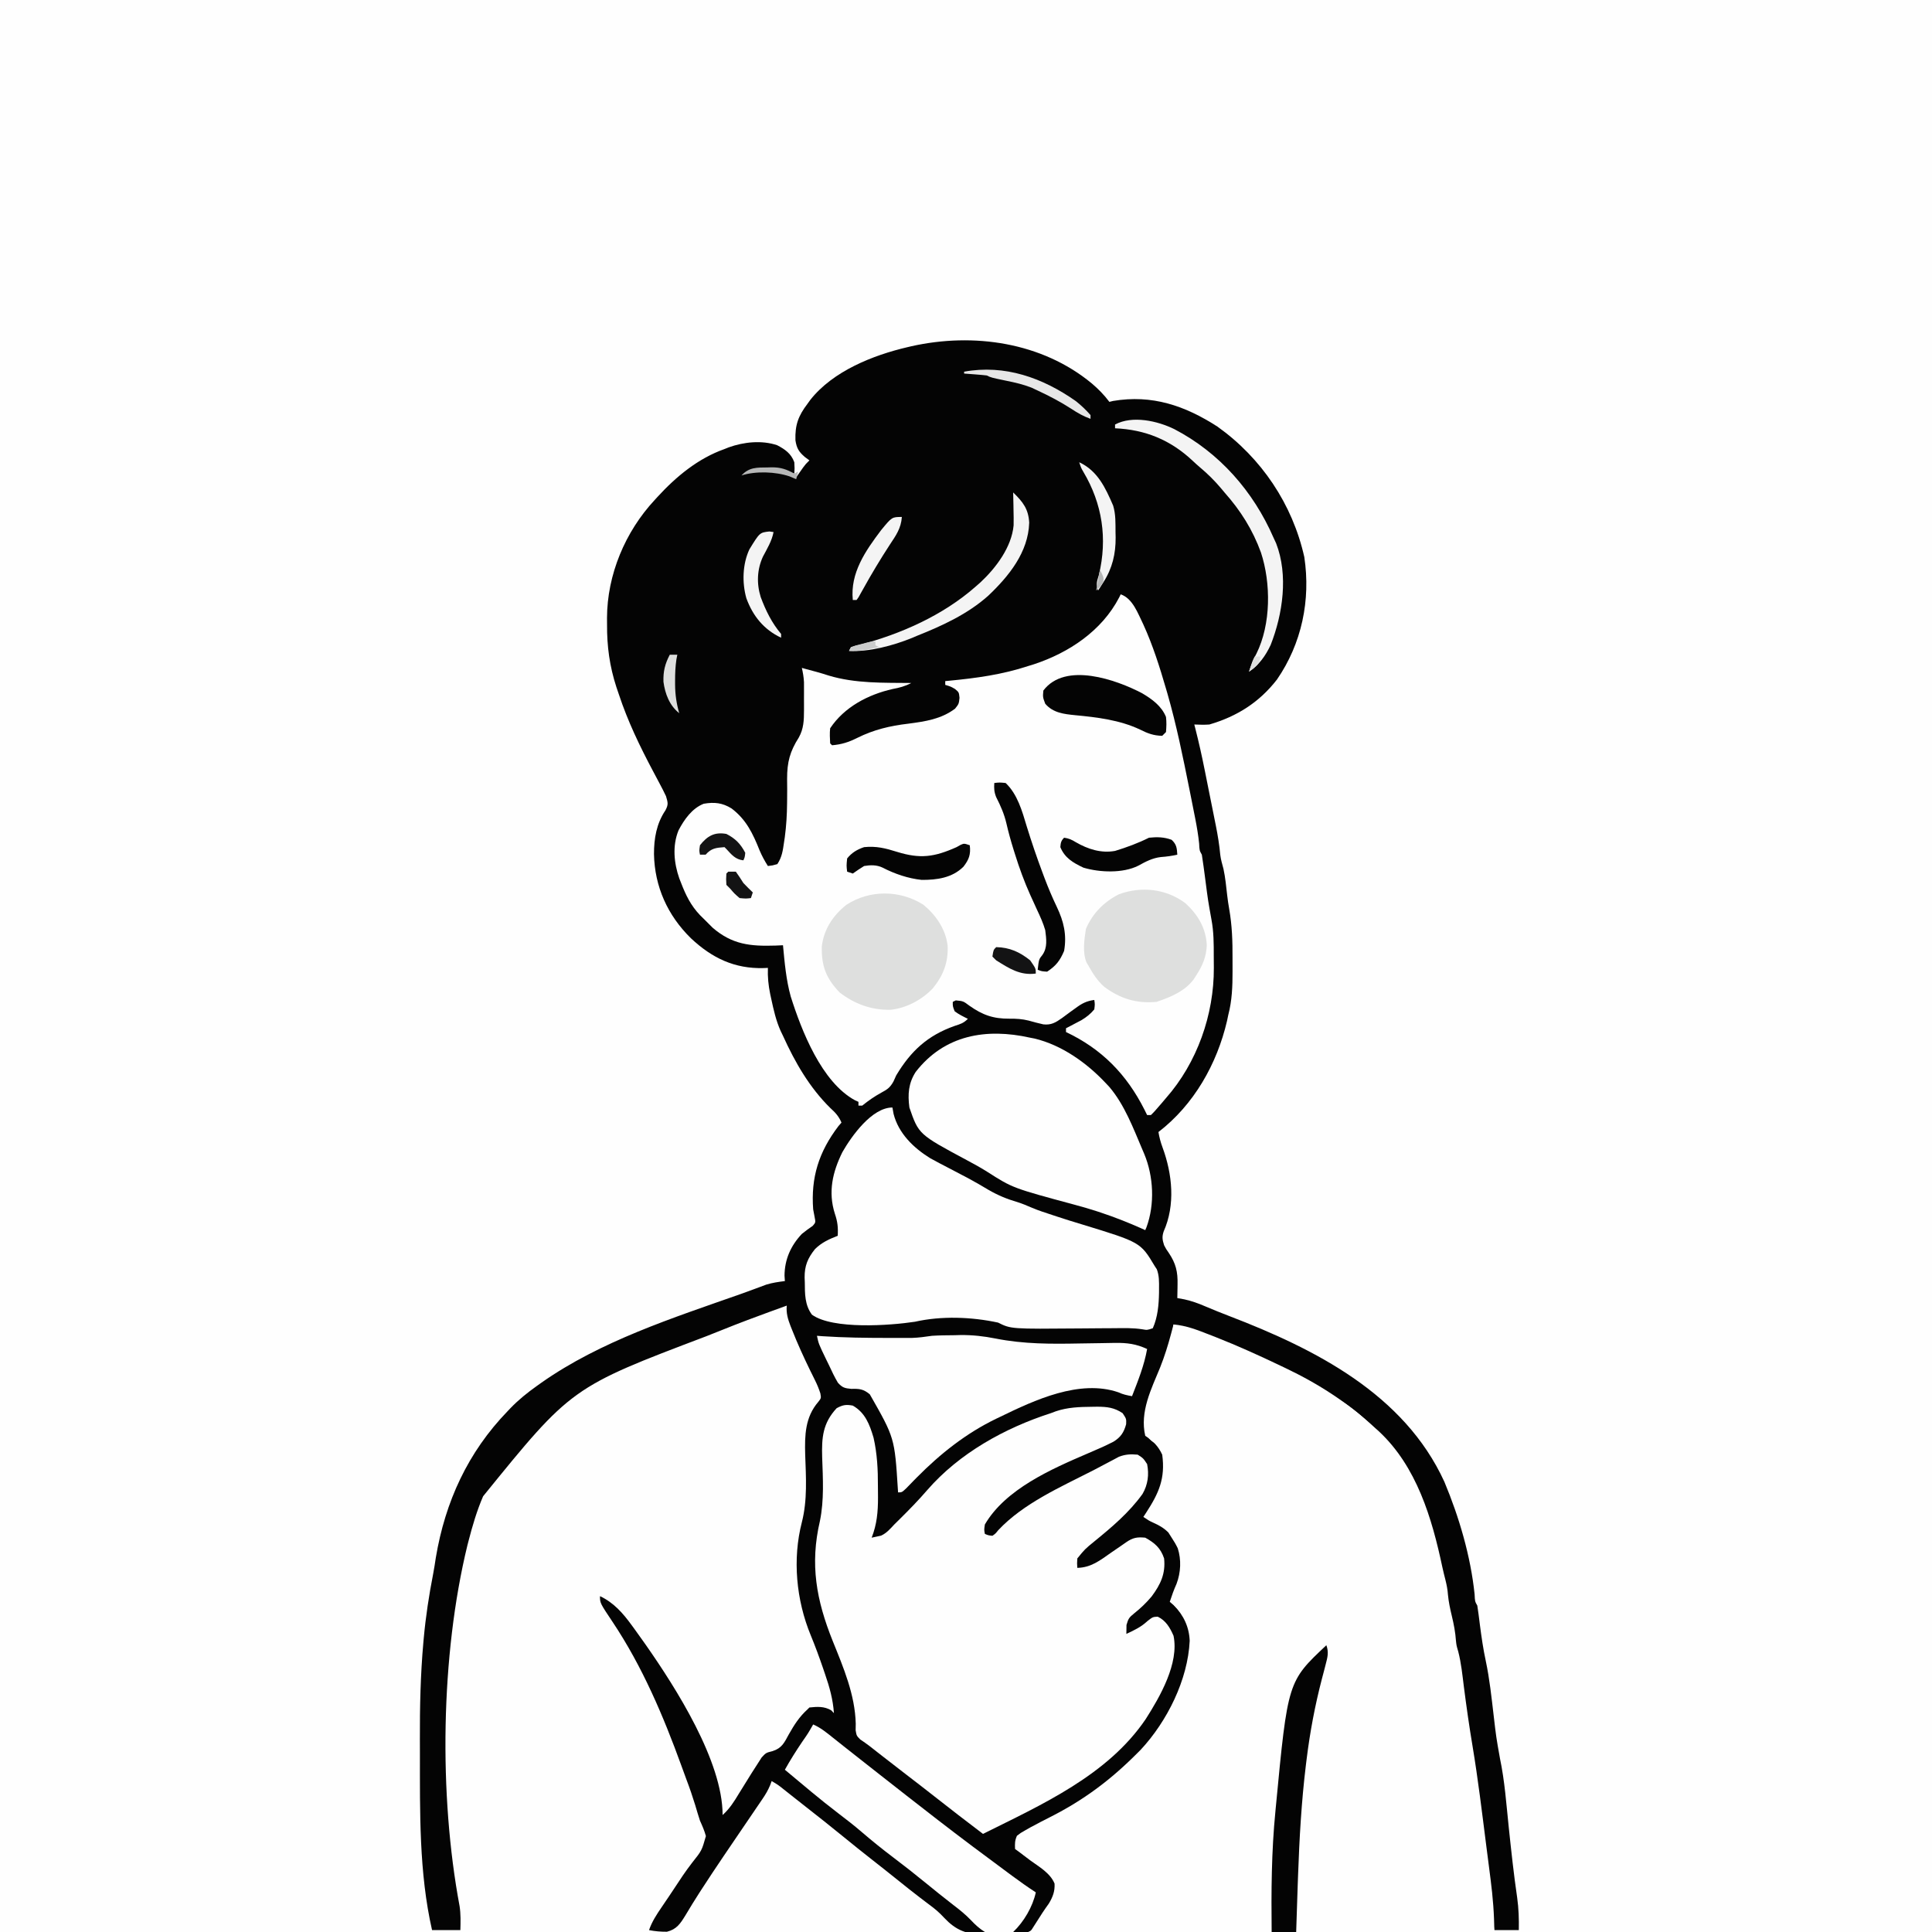<svg version="1.1" xmlns="http://www.w3.org/2000/svg" width="1024" height="1024">
<rect width="100%" height="100%" fill="#808080" stroke="none"/>
<path d="M0 0 C337.92 0 675.84 0 1024 0 C1024 337.92 1024 675.84 1024 1024 C686.08 1024 348.16 1024 0 1024 C0 686.08 0 348.16 0 0 Z " fill="#FEFEFE" transform="translate(0,0)"/>
<path d="M0 0 C3.567 3.025 6.552 6.082 9.375 9.812 C10.014 9.653 10.654 9.493 11.312 9.328 C32.01 5.843 49.421 11.828 66.633 22.91 C90.001 39.579 106.421 64.06 112.688 92.062 C116.126 114.918 111.326 137.881 98.211 156.961 C88.837 169.05 77.038 176.521 62.375 180.812 C59.664 181.039 57.104 180.907 54.375 180.812 C54.563 181.542 54.751 182.271 54.945 183.023 C56.768 190.184 58.375 197.36 59.82 204.605 C60.036 205.677 60.251 206.748 60.473 207.852 C60.923 210.097 61.372 212.341 61.819 214.586 C62.501 218.003 63.189 221.418 63.879 224.834 C64.318 227.029 64.757 229.223 65.195 231.418 C65.502 232.932 65.502 232.932 65.814 234.477 C66.83 239.61 67.672 244.684 68.141 249.896 C68.452 252.445 69.174 254.861 69.84 257.336 C70.836 261.944 71.277 266.644 71.812 271.324 C72.093 273.768 72.439 276.168 72.874 278.59 C74.414 287.317 74.683 295.792 74.636 304.625 C74.625 307.007 74.636 309.389 74.648 311.771 C74.656 319.65 74.387 327.148 72.375 334.812 C72.164 335.827 71.952 336.841 71.734 337.887 C66.4 360.764 54.182 382.345 35.375 396.812 C35.852 399.712 36.542 402.263 37.566 405.027 C42.744 419.085 44.408 435.465 38.152 449.473 C37.186 452.381 37.456 453.91 38.375 456.812 C39.463 458.894 39.463 458.894 40.812 460.812 C44.598 466.417 45.668 470.866 45.5 477.625 C45.491 478.318 45.482 479.011 45.473 479.725 C45.449 481.421 45.413 483.117 45.375 484.812 C47.231 485.153 47.231 485.153 49.125 485.5 C52.909 486.339 56.306 487.535 59.863 489.07 C64.194 490.908 68.54 492.672 72.934 494.355 C118.352 511.783 165.596 535.659 186.922 582.188 C194.751 600.914 200.863 621.647 202.949 641.863 C203.119 645.591 203.119 645.591 204.375 647.812 C204.628 649.3 204.837 650.795 205.023 652.293 C205.14 653.202 205.257 654.11 205.377 655.046 C205.5 656.021 205.623 656.996 205.75 658 C206.592 664.452 207.497 670.827 208.875 677.188 C210.892 686.711 211.896 696.373 213.043 706.032 C214.367 717.445 214.367 717.445 216.375 728.75 C218.927 740.792 219.777 753.288 221.065 765.521 C222.37 777.917 223.702 790.299 225.511 802.635 C226.325 808.412 226.479 813.977 226.375 819.812 C222.085 819.812 217.795 819.812 213.375 819.812 C213.08 817.281 213.08 817.281 212.78 814.698 C212.121 809.038 211.458 803.378 210.792 797.719 C210.39 794.297 209.989 790.876 209.592 787.453 C207.817 772.182 205.901 756.978 203.375 741.812 C202.893 738.628 202.442 735.44 202 732.25 C201.073 725.658 200.121 719.069 199.145 712.484 C198.981 711.379 198.981 711.379 198.814 710.251 C198.154 705.801 198.154 705.801 197.491 701.35 C197.179 699.259 196.868 697.166 196.559 695.074 C196.408 694.059 196.408 694.059 196.255 693.024 C195.422 687.304 194.704 681.571 194.05 675.828 C193.642 672.203 193.642 672.203 192.375 668.812 C192.101 667.318 191.867 665.817 191.656 664.312 C191.529 663.426 191.401 662.539 191.27 661.625 C191.007 659.75 190.743 657.875 190.48 656 C190.353 655.113 190.225 654.226 190.094 653.312 C189.98 652.498 189.866 651.683 189.748 650.844 C189.462 648.754 189.462 648.754 188.375 646.812 C188.073 645.193 187.809 643.566 187.562 641.938 C187.17 639.562 186.774 637.187 186.375 634.812 C186.258 634.108 186.141 633.403 186.021 632.677 C179.97 597.048 165.549 562.941 135.239 541.287 C125.428 534.631 115.214 528.875 104.498 523.825 C102.25 522.753 100.026 521.641 97.801 520.523 C87.083 515.201 76.155 510.62 65 506.312 C64.324 506.051 63.648 505.79 62.952 505.52 C56.487 503.027 50.061 500.649 43.375 498.812 C43.263 499.617 43.151 500.421 43.035 501.25 C40.746 514.895 35.66 527.711 30.272 540.414 C28.231 545.874 28.624 552.103 29.375 557.812 C31.095 560.471 32.557 561.155 35.375 562.812 C39.501 568.24 39.362 574.178 38.742 580.775 C37.42 588.118 32.925 595.059 28.375 600.812 C29.016 601.069 29.656 601.326 30.316 601.59 C38.069 605.021 42.854 609.56 46.539 617.238 C49.037 624.93 47.682 632.485 44.348 639.656 C42.978 642.632 42.978 642.632 42.375 645.812 C43.69 647.805 43.69 647.805 45.625 649.625 C51.295 655.792 52.967 661.143 52.719 669.453 C50.174 694.326 34.565 720.408 15.406 736.184 C14.736 736.721 14.066 737.259 13.375 737.812 C12.308 738.727 12.308 738.727 11.219 739.66 C-0.633 749.595 -14.128 756.819 -27.907 763.702 C-29.322 764.418 -29.322 764.418 -30.766 765.148 C-31.606 765.567 -32.447 765.985 -33.313 766.416 C-36.676 768.447 -39.254 770.372 -40.254 774.254 C-39.312 778.086 -36.65 779.602 -33.562 781.75 C-32.369 782.632 -31.177 783.515 -29.984 784.398 C-28.072 785.783 -26.149 787.139 -24.203 788.477 C-21.842 790.223 -19.979 791.905 -18.895 794.684 C-17.888 802.631 -24.095 809.762 -28.625 815.812 C-29.173 816.686 -29.72 817.56 -30.284 818.46 C-33.433 821.625 -36.186 821.637 -40.434 821.688 C-41.577 821.716 -41.577 821.716 -42.744 821.745 C-44.361 821.775 -45.977 821.791 -47.594 821.794 C-50.028 821.812 -52.449 821.915 -54.881 822.023 C-63.473 822.205 -69.344 821.437 -75.887 815.559 C-77.353 814.142 -78.781 812.698 -80.192 811.225 C-82.604 808.848 -85.288 806.9 -88 804.875 C-88.896 804.191 -88.896 804.191 -89.81 803.494 C-90.284 803.135 -90.758 802.776 -91.246 802.406 C-94.898 799.62 -98.482 796.752 -102.062 793.875 C-106.872 790.01 -111.701 786.174 -116.562 782.375 C-121.63 778.411 -126.64 774.38 -131.625 770.312 C-138.307 764.862 -145.058 759.506 -151.854 754.199 C-153.754 752.711 -155.647 751.216 -157.539 749.719 C-158.181 749.212 -158.823 748.705 -159.484 748.182 C-160.718 747.207 -161.952 746.23 -163.184 745.251 C-166.255 742.805 -166.255 742.805 -169.625 740.812 C-169.899 741.55 -170.173 742.287 -170.455 743.047 C-171.551 745.639 -172.761 747.739 -174.34 750.058 C-175.157 751.266 -175.157 751.266 -175.991 752.499 C-176.875 753.791 -176.875 753.791 -177.777 755.109 C-178.392 756.016 -179.007 756.923 -179.64 757.858 C-181.61 760.763 -183.586 763.663 -185.562 766.562 C-188.137 770.347 -190.708 774.134 -193.277 777.922 C-193.905 778.847 -194.533 779.773 -195.18 780.726 C-199.096 786.515 -202.964 792.332 -206.762 798.199 C-207.188 798.857 -207.613 799.514 -208.052 800.192 C-210.566 804.1 -212.993 808.051 -215.368 812.045 C-218.024 816.338 -219.974 819.407 -225.141 820.676 C-228.427 820.686 -231.406 820.448 -234.625 819.812 C-233.079 815.336 -230.655 811.629 -228 807.75 C-227.091 806.405 -226.182 805.06 -225.273 803.715 C-224.598 802.721 -224.598 802.721 -223.909 801.707 C-221.484 798.129 -219.093 794.529 -216.73 790.91 C-215.144 788.575 -213.521 786.353 -211.801 784.121 C-206.664 777.671 -206.664 777.671 -204.484 769.977 C-205.266 767.085 -206.387 764.541 -207.625 761.812 C-208.523 759.103 -209.316 756.362 -210.125 753.625 C-211.54 749.015 -213.089 744.483 -214.808 739.977 C-215.708 737.594 -216.569 735.199 -217.43 732.801 C-227.035 706.318 -238.215 680.005 -253.909 656.517 C-260.625 646.458 -260.625 646.458 -260.625 642.812 C-253.394 646.182 -248.495 651.773 -243.875 658.125 C-243.361 658.825 -242.847 659.525 -242.318 660.247 C-240.737 662.424 -239.176 664.614 -237.625 666.812 C-237.166 667.461 -236.707 668.109 -236.233 668.777 C-220.447 691.365 -195.625 730.234 -195.625 758.812 C-191.873 755.438 -189.512 751.65 -186.938 747.375 C-186.054 745.945 -185.168 744.517 -184.281 743.09 C-183.838 742.376 -183.394 741.661 -182.938 740.925 C-182.504 740.228 -182.071 739.531 -181.625 738.812 C-181.018 737.83 -181.018 737.83 -180.398 736.829 C-179.266 735.017 -178.107 733.226 -176.938 731.438 C-176.274 730.399 -175.61 729.36 -174.926 728.289 C-172.625 725.812 -172.625 725.812 -169.176 724.949 C-164.153 723.341 -162.943 720.469 -160.5 716 C-157.625 710.925 -154.962 706.752 -150.625 702.812 C-150.295 702.482 -149.965 702.153 -149.625 701.812 C-145.4 701.367 -141.78 701.136 -138.062 703.312 C-137.588 703.808 -137.114 704.303 -136.625 704.812 C-137.149 697.477 -138.913 691.121 -141.312 684.188 C-141.67 683.132 -142.028 682.076 -142.397 680.988 C-144.419 675.089 -146.561 669.264 -148.938 663.5 C-156.601 644.905 -158.68 623.225 -153.625 603.625 C-150.617 591.882 -151.444 579.736 -151.861 567.718 C-152.137 557.558 -151.931 547.958 -144.895 539.809 C-143.374 537.857 -143.374 537.857 -143.81 535.341 C-144.602 532.884 -145.511 530.671 -146.664 528.363 C-147.077 527.523 -147.489 526.684 -147.915 525.818 C-148.576 524.485 -148.576 524.485 -149.25 523.125 C-152.656 516.109 -155.895 509.072 -158.75 501.812 C-159.045 501.078 -159.339 500.344 -159.643 499.587 C-161.067 495.882 -161.983 492.795 -161.625 488.812 C-167.994 491.106 -174.347 493.442 -180.688 495.812 C-181.641 496.168 -181.641 496.168 -182.613 496.53 C-186.983 498.167 -191.32 499.88 -195.65 501.621 C-198.53 502.774 -201.414 503.917 -204.299 505.057 C-275.734 532.134 -275.734 532.134 -322.563 589.86 C-325.887 597.552 -328.221 605.522 -330.312 613.625 C-330.503 614.358 -330.694 615.09 -330.89 615.845 C-345.084 674.197 -346.092 748.136 -335.018 807.184 C-334.385 811.418 -334.499 815.54 -334.625 819.812 C-339.575 819.812 -344.525 819.812 -349.625 819.812 C-356.581 789.388 -356.034 757.062 -356.059 726.011 C-356.062 723.543 -356.071 721.076 -356.08 718.609 C-356.134 701.431 -355.761 684.378 -354.227 667.262 C-354.164 666.567 -354.102 665.872 -354.038 665.156 C-352.985 653.66 -351.267 642.344 -349.046 631.02 C-348.498 628.149 -348.06 625.265 -347.625 622.375 C-342.651 592.705 -330.624 566.524 -309.625 544.812 C-309.122 544.28 -308.618 543.747 -308.099 543.198 C-303.767 538.714 -299.14 534.983 -294.062 531.375 C-292.868 530.524 -292.868 530.524 -291.648 529.656 C-260.327 507.633 -221.99 495.329 -186.131 482.703 C-183.825 481.884 -181.528 481.044 -179.234 480.191 C-178.002 479.736 -176.77 479.281 -175.5 478.812 C-174.507 478.441 -173.515 478.07 -172.492 477.688 C-169.221 476.689 -166.017 476.218 -162.625 475.812 C-162.687 474.864 -162.749 473.915 -162.812 472.938 C-162.76 464.329 -159.484 457.021 -153.625 450.812 C-151.738 449.305 -149.859 447.864 -147.848 446.527 C-146.282 444.724 -146.282 444.724 -146.91 441.598 C-147.146 440.349 -147.382 439.099 -147.625 437.812 C-148.893 420.857 -144.628 407.343 -134.25 393.688 C-133.714 393.069 -133.178 392.45 -132.625 391.812 C-134.059 388.463 -135.81 386.553 -138.5 384.125 C-149.559 373.262 -157.28 359.828 -163.625 345.812 C-164.032 344.969 -164.44 344.126 -164.859 343.258 C-167.337 337.75 -168.602 332.003 -169.875 326.125 C-170.051 325.316 -170.226 324.508 -170.407 323.675 C-171.368 318.957 -171.805 314.625 -171.625 309.812 C-172.75 309.865 -172.75 309.865 -173.898 309.918 C-189.293 310.325 -201.243 304.61 -212.412 294.119 C-224.783 282.012 -231.663 266.717 -232 249.5 C-232.01 241.175 -230.675 233.328 -225.926 226.297 C-224.266 223.128 -224.643 222.216 -225.625 218.812 C-226.75 216.439 -227.91 214.149 -229.16 211.844 C-229.892 210.464 -230.622 209.084 -231.353 207.704 C-231.926 206.628 -231.926 206.628 -232.51 205.53 C-239.547 192.275 -245.912 179.095 -250.625 164.812 C-251.049 163.567 -251.473 162.322 -251.91 161.039 C-255.523 149.928 -256.957 139.423 -256.875 127.75 C-256.887 126.09 -256.887 126.09 -256.898 124.396 C-256.844 101.422 -247.243 78.581 -231.625 61.812 C-231.156 61.297 -230.687 60.782 -230.204 60.251 C-220.27 49.414 -208.662 39.79 -194.625 34.812 C-193.886 34.517 -193.148 34.222 -192.387 33.918 C-184.369 31.044 -174.943 30.045 -166.77 32.762 C-162.538 34.95 -159.313 37.199 -157.625 41.812 C-157.438 45.125 -157.438 45.125 -157.625 47.812 C-159.794 47.306 -161.625 46.813 -163.625 45.812 C-166.303 45.714 -168.948 45.673 -171.625 45.688 C-172.731 45.682 -172.731 45.682 -173.859 45.676 C-177.872 45.598 -177.872 45.598 -181.625 46.812 C-180.049 46.76 -180.049 46.76 -178.441 46.707 C-170.526 46.526 -164.032 46.638 -156.625 49.812 C-156.287 49.33 -155.95 48.848 -155.602 48.352 C-155.156 47.72 -154.71 47.088 -154.25 46.438 C-153.809 45.811 -153.368 45.185 -152.914 44.539 C-151.625 42.812 -151.625 42.812 -149.625 40.812 C-150.801 39.946 -150.801 39.946 -152 39.062 C-155.259 36.269 -156.385 34.387 -157.031 30.148 C-157.288 22.028 -155.512 17.238 -150.625 10.812 C-150.13 10.125 -149.635 9.438 -149.125 8.73 C-137.121 -6.485 -115.96 -14.906 -97.625 -19.188 C-96.578 -19.433 -96.578 -19.433 -95.51 -19.684 C-62.604 -27.035 -26.402 -21.8 0 0 Z " fill="#040404" transform="translate(578.625,203.188)"/>
<path d="M0 0 C6.765 0.557 12.65 2.914 18.938 5.375 C20.647 6.039 20.647 6.039 22.39 6.716 C34.144 11.348 45.607 16.548 57 22 C57.776 22.369 58.552 22.737 59.351 23.117 C77.094 31.589 92.546 41.585 107 55 C107.909 55.81 107.909 55.81 108.836 56.637 C128.871 75.307 136.984 102.681 142.465 128.568 C142.968 130.856 143.527 133.122 144.113 135.391 C144.774 138.08 145.251 140.45 145.438 143.188 C145.805 147.059 146.589 150.72 147.5 154.5 C148.565 158.918 149.383 163.174 149.691 167.707 C149.978 170.207 149.978 170.207 150.91 173.391 C152.477 179.477 153.096 185.712 153.875 191.938 C155.236 202.557 156.739 213.14 158.517 223.699 C161.412 241.1 163.501 258.641 165.735 276.136 C166.13 279.224 166.528 282.312 166.926 285.4 C167.182 287.406 167.439 289.412 167.695 291.418 C167.87 292.771 167.87 292.771 168.049 294.152 C169.236 303.503 170 312.553 170 322 C88.82 322 7.64 322 -76 322 C-69 311 -69 311 -66.062 306.875 C-63.999 303.422 -62.841 300.428 -63.059 296.363 C-65.26 290.838 -71.325 287.369 -76 284 C-77.584 282.793 -79.168 281.585 -80.75 280.375 C-81.831 279.58 -82.913 278.787 -84 278 C-84.116 275.101 -84.146 273.602 -83 271 C-81.059 269.491 -81.059 269.491 -78.562 268.082 C-77.656 267.567 -76.75 267.052 -75.817 266.521 C-72.391 264.671 -68.943 262.874 -65.467 261.121 C-47.536 252.067 -33.122 241.238 -19 227 C-18.174 226.17 -18.174 226.17 -17.332 225.324 C-3.357 210.272 7.585 188.324 8.562 167.688 C8.285 160.333 5.326 154.116 0.188 148.875 C-0.895 147.947 -0.895 147.947 -2 147 C-0.926 143.696 0.202 140.55 1.625 137.375 C3.845 131.433 4.186 124.693 2.238 118.629 C1.284 116.633 0.232 114.835 -1 113 C-1.577 112.092 -2.155 111.185 -2.75 110.25 C-5.323 107.677 -7.807 106.379 -11.098 104.895 C-13 104 -13 104 -16 102 C-15.529 101.287 -15.059 100.574 -14.574 99.84 C-7.831 89.466 -4.275 81.68 -6 69 C-8.117 64.433 -10.852 61.765 -15 59 C-17.949 46.26 -11.801 34.244 -7.085 22.727 C-4.773 16.915 -2.919 10.981 -1.312 4.938 C-1.061 3.998 -0.81 3.058 -0.551 2.09 C-0.369 1.4 -0.187 0.711 0 0 Z " fill="#FEFEFE" transform="translate(622,702)"/>
<path d="M0 0 C6.459 2.253 9.126 10.218 12 16 C17.006 26.965 20.639 38.441 24 50 C24.259 50.884 24.517 51.768 24.784 52.678 C29.558 69.297 32.984 86.18 36.375 103.125 C36.598 104.236 36.821 105.348 37.051 106.493 C37.693 109.705 38.329 112.919 38.961 116.133 C39.152 117.094 39.344 118.056 39.541 119.047 C40.383 123.378 41.113 127.664 41.565 132.054 C41.745 135.779 41.745 135.779 43 138 C43.338 140.045 43.631 142.097 43.902 144.152 C44.071 145.405 44.239 146.657 44.412 147.947 C44.588 149.277 44.763 150.607 44.938 151.938 C46.269 162.237 46.269 162.237 48.109 172.453 C49.31 178.846 49.336 185.25 49.316 191.733 C49.313 193.8 49.336 195.865 49.361 197.932 C49.482 222.798 40.481 248.292 24 267 C23.27 267.861 22.541 268.722 21.789 269.609 C17.778 274.272 17.778 274.272 16 276 C15.34 276 14.68 276 14 276 C13.527 275.045 13.054 274.09 12.566 273.105 C3.094 254.409 -9.973 241.013 -29 232 C-29 231.34 -29 230.68 -29 230 C-27.879 229.42 -27.879 229.42 -26.734 228.828 C-25.75 228.307 -24.765 227.787 -23.75 227.25 C-22.775 226.74 -21.801 226.229 -20.797 225.703 C-18.052 224.032 -16.065 222.454 -14 220 C-13.665 217.332 -13.665 217.332 -14 215 C-18.089 215.552 -20.517 216.801 -23.812 219.25 C-24.683 219.874 -25.553 220.498 -26.449 221.141 C-28.022 222.287 -29.588 223.441 -31.145 224.609 C-34.508 226.971 -36.819 228.385 -41 227.938 C-43.617 227.361 -46.163 226.673 -48.746 225.945 C-52.204 225.074 -55.409 224.885 -58.988 224.925 C-67.563 224.976 -73.17 222.994 -80.178 218.062 C-83.473 215.598 -83.473 215.598 -87.418 215.227 C-87.94 215.482 -88.462 215.737 -89 216 C-89.045 218.379 -89.045 218.379 -88 221 C-85.769 222.678 -83.526 223.76 -81 225 C-83.315 227.315 -84.906 227.748 -88 228.75 C-102.384 233.833 -111.246 242.055 -119 255 C-119.472 256.049 -119.944 257.099 -120.43 258.18 C-122.231 261.414 -123.642 262.405 -126.875 264.125 C-130.556 266.164 -133.728 268.342 -137 271 C-137.66 271 -138.32 271 -139 271 C-139 270.34 -139 269.68 -139 269 C-139.585 268.737 -140.17 268.474 -140.773 268.203 C-158.55 258.597 -169.182 231.23 -174.898 213.16 C-177.362 204.27 -178.135 195.155 -179 186 C-180.957 186.087 -180.957 186.087 -182.953 186.176 C-196.234 186.594 -205.882 185.699 -216.312 176.688 C-217.896 175.147 -219.46 173.585 -221 172 C-221.99 171.024 -221.99 171.024 -223 170.027 C-227.811 164.978 -230.517 159.475 -233 153 C-233.321 152.185 -233.642 151.371 -233.973 150.531 C-236.813 142.395 -237.681 133.244 -234.375 125.125 C-231.403 119.411 -227.159 113.38 -221 111 C-215.402 110.034 -211.117 110.483 -206.25 113.5 C-198.439 119.43 -194.965 126.808 -191.395 135.73 C-190.136 138.681 -188.723 141.301 -187 144 C-184.563 143.73 -184.563 143.73 -182 143 C-179.502 139.254 -179.069 135.738 -178.438 131.375 C-178.236 130.029 -178.236 130.029 -178.03 128.656 C-177.23 122.665 -176.89 116.762 -176.832 110.727 C-176.823 110.008 -176.813 109.29 -176.803 108.55 C-176.761 104.969 -176.759 101.395 -176.818 97.814 C-176.839 88.948 -175.347 83.327 -170.603 75.867 C-168.023 71.251 -167.874 66.757 -167.867 61.559 C-167.866 60.563 -167.865 59.567 -167.863 58.541 C-167.867 57.517 -167.871 56.493 -167.875 55.438 C-167.871 54.409 -167.867 53.381 -167.863 52.322 C-167.865 51.328 -167.866 50.333 -167.867 49.309 C-167.869 47.96 -167.869 47.96 -167.871 46.584 C-168.002 43.967 -168.421 41.552 -169 39 C-168.392 39.17 -167.783 39.34 -167.156 39.516 C-165.238 40.046 -163.315 40.563 -161.391 41.07 C-159.177 41.677 -156.977 42.337 -154.797 43.055 C-140.605 47.337 -125.704 46.839 -111 47 C-114.305 48.739 -117.194 49.504 -120.875 50.188 C-133.847 53.114 -146.469 59.703 -154 71 C-154.313 73.723 -154.133 76.244 -154 79 C-153.67 79.33 -153.34 79.66 -153 80 C-147.975 79.591 -144.175 78.371 -139.688 76.125 C-130.882 71.728 -122.277 69.703 -112.562 68.562 C-103.551 67.376 -95.264 66.177 -87.812 60.625 C-85.793 58.088 -85.793 58.088 -85.438 54.875 C-85.737 51.926 -85.737 51.926 -87.812 50.188 C-90.07 48.88 -90.07 48.88 -93 48 C-93 47.34 -93 46.68 -93 46 C-92.307 45.935 -91.613 45.871 -90.899 45.804 C-76.459 44.413 -62.793 42.55 -49 38 C-47.507 37.54 -47.507 37.54 -45.984 37.07 C-27.357 30.916 -10.007 19.345 -0.812 1.652 C-0.544 1.107 -0.276 0.562 0 0 Z " fill="#FEFEFE" transform="translate(594,315)"/>
<path d="M0 0 C6.579 3.759 8.897 9.937 11 17 C12.928 25.509 13.344 33.895 13.316 42.601 C13.312 44.63 13.336 46.658 13.361 48.688 C13.365 56.305 12.791 62.876 10 70 C11.052 69.773 12.104 69.546 13.188 69.312 C13.779 69.185 14.371 69.057 14.98 68.926 C17.969 67.556 19.75 65.38 22 63 C22.952 62.052 23.908 61.108 24.867 60.168 C29.911 55.177 34.822 50.162 39.453 44.781 C56.438 25.223 80.581 11.862 105 4 C105.851 3.68 106.702 3.361 107.578 3.031 C113.93 0.874 120.164 0.692 126.812 0.625 C127.721 0.611 128.629 0.597 129.565 0.583 C134.767 0.62 138.544 1.02 143 4 C145 7 145 7 144.875 9.875 C143.644 14.27 142.033 16.759 138.074 19.176 C133.629 21.469 129.041 23.417 124.446 25.387 C105.241 33.643 80.978 44.231 70 63 C69.577 65.796 69.577 65.796 70 68 C71.835 68.768 71.835 68.768 74 69 C75.64 67.856 75.64 67.856 77.062 66.062 C90.432 51.789 110.191 43.138 127.352 34.364 C129.694 33.158 132.019 31.927 134.34 30.68 C135.56 30.036 136.78 29.393 138 28.75 C139.516 27.938 139.516 27.938 141.062 27.109 C144.587 25.778 147.26 25.673 151 26 C153.938 27.875 153.938 27.875 156 31 C157.095 36.598 156.416 41.872 153.57 46.816 C146.483 56.671 137.348 64.388 128 72 C123.036 76.055 123.036 76.055 119 81 C118.833 83.625 118.833 83.625 119 86 C126.29 85.839 130.988 82.084 136.812 78 C138.694 76.708 140.575 75.416 142.457 74.125 C143.282 73.55 144.107 72.975 144.956 72.383 C148.517 69.973 150.672 69.584 155 70 C160.071 72.784 163.166 75.497 165 81 C165.847 89.05 163.149 94.781 158.355 101.203 C155.521 104.556 152.566 107.403 149.125 110.125 C146.499 112.275 146.053 112.815 145.062 116.25 C145.027 117.833 145 119.417 145 121 C149.191 119.049 152.801 117.353 156.188 114.188 C159 112 159 112 161.625 111.875 C165.94 113.919 168.144 117.737 170 122 C173.023 136.581 162.849 154.252 155.243 166.164 C135.083 195.937 100.172 211.479 69 227 C60.295 220.374 51.611 213.725 43.022 206.949 C38.238 203.178 33.412 199.462 28.578 195.754 C24.206 192.394 19.853 189.01 15.5 185.625 C14.734 185.03 13.968 184.434 13.179 183.821 C11.744 182.705 10.314 181.584 8.889 180.456 C7.306 179.236 5.657 178.101 3.996 176.988 C2 175 2 175 1.504 172.066 C1.523 170.91 1.543 169.754 1.562 168.562 C1.164 153.185 -4.936 138.892 -10.625 124.812 C-19.337 103.12 -22.793 84.17 -17.422 61.146 C-15.146 50.031 -15.836 38.605 -16.236 27.325 C-16.524 16.98 -15.946 9.327 -8.562 1.375 C-5.303 -0.374 -3.65 -0.67 0 0 Z " fill="#FEFEFE" transform="translate(452,745)"/>
<path d="M0 0 C0.206 1.134 0.413 2.269 0.625 3.438 C3.248 13.695 11.164 21.377 19.941 26.826 C23.162 28.611 26.411 30.32 29.688 32 C32.007 33.215 34.326 34.431 36.645 35.648 C37.746 36.224 38.848 36.8 39.983 37.394 C43.682 39.363 47.281 41.472 50.875 43.625 C55.83 46.504 60.685 48.51 66.184 50.113 C68.916 50.974 71.48 52.058 74.101 53.208 C77.542 54.643 81.084 55.777 84.625 56.938 C85.417 57.2 86.209 57.462 87.025 57.732 C91.54 59.22 96.07 60.639 100.625 62 C131.473 71.438 131.473 71.438 139 84 C139.563 84.862 139.563 84.862 140.137 85.742 C141.424 89.11 141.339 92.444 141.312 96 C141.309 96.75 141.306 97.5 141.302 98.273 C141.179 104.639 140.625 111.124 138 117 C135 118 135 118 132.534 117.564 C127.498 116.76 122.544 116.918 117.453 116.973 C115.139 116.985 112.826 116.998 110.512 117.01 C106.899 117.034 103.285 117.062 99.672 117.096 C62.837 117.418 62.837 117.418 56 114 C41.902 110.963 26.018 110.377 11.93 113.551 C-1.062 115.543 -31.601 117.783 -42.656 109.805 C-46.469 104.684 -46.394 98.738 -46.438 92.625 C-46.487 91.407 -46.487 91.407 -46.537 90.164 C-46.592 83.892 -44.909 79.886 -41 75 C-37.386 71.481 -33.631 69.816 -29 68 C-28.716 63.649 -29.078 60.445 -30.5 56.312 C-34.179 44.768 -31.735 34.201 -26.5 23.625 C-21.61 15.092 -10.846 0 0 0 Z " fill="#FEFEFE" transform="translate(473,587)"/>
<path d="M0 0 C0.768 0.148 1.537 0.296 2.328 0.449 C16.766 3.911 29.988 13.339 40 24 C40.992 25.056 40.992 25.056 42.004 26.133 C50.015 35.559 54.636 47.914 59.438 59.188 C59.78 59.989 60.122 60.791 60.474 61.617 C65.421 73.484 66.138 88.301 61.656 100.48 C61.44 100.982 61.223 101.483 61 102 C60.198 101.636 59.396 101.273 58.57 100.898 C51.745 97.88 44.896 95.17 37.812 92.812 C37.102 92.575 36.391 92.338 35.659 92.093 C31.757 90.819 27.841 89.674 23.875 88.617 C-9.245 79.692 -9.245 79.692 -22.652 71.129 C-26.193 68.878 -29.818 66.906 -33.517 64.931 C-59.077 51.238 -59.077 51.238 -64 37 C-64.924 30.034 -64.522 24.131 -60.676 18.16 C-45.447 -1.471 -23.332 -5.226 0 0 Z " fill="#FEFEFE" transform="translate(546,550)"/>
<path d="M0 0 C0.966 0.072 1.931 0.144 2.926 0.219 C14.366 0.983 25.789 1.112 37.25 1.125 C38.024 1.127 38.797 1.13 39.594 1.133 C41.839 1.139 44.083 1.137 46.328 1.133 C47.637 1.132 48.946 1.131 50.294 1.129 C53.935 1.002 57.4 0.541 61 0 C64.999 -0.251 68.994 -0.277 73 -0.312 C74.016 -0.342 75.032 -0.371 76.078 -0.4 C82.526 -0.451 88.381 0.197 94.688 1.451 C109.673 4.422 124.209 4.362 139.438 4.062 C143.266 3.994 147.095 3.932 150.924 3.889 C153.281 3.862 155.637 3.821 157.993 3.763 C164.426 3.683 169.142 4.29 175 7 C173.439 15.742 170.215 23.76 167 32 C164.417 31.557 162.195 31.092 159.816 29.969 C139.202 22.878 115.241 34.121 97 43 C96.347 43.312 95.694 43.623 95.021 43.944 C79.173 51.579 65.358 62.523 53.02 75 C52.517 75.508 52.014 76.017 51.495 76.541 C50.072 77.989 48.661 79.449 47.25 80.91 C45 83 45 83 43 83 C42.96 82.412 42.921 81.824 42.88 81.219 C41.167 54.092 41.167 54.092 28 31 C24.599 28.199 22.456 28.009 18.23 28.129 C14.728 27.81 13.439 27.495 11.077 24.831 C9.337 21.846 7.861 18.835 6.438 15.688 C5.919 14.629 5.4 13.57 4.865 12.479 C0.907 4.287 0.907 4.287 0 0 Z " fill="#FEFEFE" transform="translate(433,708)"/>
<path d="M0 0 C3.92 1.692 7.072 4.288 10.375 6.938 C11.633 7.936 12.891 8.935 14.148 9.934 C15.109 10.699 15.109 10.699 16.089 11.48 C19.048 13.834 22.024 16.166 25 18.5 C26.172 19.42 27.344 20.341 28.516 21.262 C29.094 21.716 29.672 22.17 30.268 22.638 C31.965 23.973 33.663 25.309 35.359 26.645 C44.876 34.135 54.429 41.579 64 49 C64.895 49.694 64.895 49.694 65.809 50.403 C78.12 59.939 90.601 69.247 103.125 78.5 C103.919 79.087 104.712 79.675 105.53 80.28 C109.622 83.297 113.741 86.224 118 89 C116.351 96.634 111.65 104.633 106 110 C100.573 112.089 96.493 111.777 91 110 C88.066 108.162 85.946 106.196 83.566 103.684 C80.705 100.692 77.657 98.255 74.375 95.75 C69.25 91.782 64.2 87.734 59.188 83.625 C53.647 79.091 48.021 74.694 42.312 70.375 C36.611 66.06 31.081 61.61 25.662 56.946 C21.611 53.473 17.424 50.214 13.171 46.991 C3.532 39.644 -5.695 31.761 -15 24 C-12.159 18.893 -9.09 14.024 -5.812 9.188 C-2.703 4.715 -2.703 4.715 0 0 Z " fill="#FEFEFE" transform="translate(431,914)"/>
<path d="M0 0 C6.672 5.481 11.846 12.991 12.832 21.699 C13.256 30.484 10.561 37.387 5.078 44.207 C-0.685 50.317 -8.991 54.806 -17.43 55.66 C-27.471 55.882 -36.484 52.614 -44.422 46.457 C-51.598 38.936 -54.04 32.549 -53.855 22.164 C-52.787 13.026 -47.995 5.778 -40.898 0.082 C-28.601 -7.987 -12.474 -7.947 0 0 Z " fill="#DEDFDE" transform="translate(489.422,479.543)"/>
<path d="M0 0 C6.613 6.105 10.83 13.146 11.273 22.238 C10.985 28.478 9.03 33.052 5.648 38.238 C5.032 39.211 5.032 39.211 4.402 40.203 C-0.322 46.609 -7.97 49.778 -15.352 52.238 C-25.942 53.249 -34.573 50.578 -43.086 44.273 C-46.645 41.076 -49.067 37.413 -51.352 33.238 C-51.728 32.609 -52.104 31.98 -52.492 31.332 C-54.7 25.952 -53.646 19.167 -52.789 13.551 C-49.197 5.273 -43.343 -0.647 -35.352 -4.762 C-23.333 -9.169 -10.31 -7.724 0 0 Z " fill="#DEDFDE" transform="translate(628.352,478.762)"/>
<path d="M0 0 C1.357 3.744 0.632 6.372 -0.363 10.164 C-0.673 11.369 -0.983 12.575 -1.303 13.816 C-1.636 15.073 -1.969 16.33 -2.312 17.625 C-6.052 31.968 -8.686 45.993 -10.5 60.688 C-10.61 61.58 -10.721 62.473 -10.835 63.393 C-13.214 82.896 -14.303 102.375 -15 122 C-15.057 123.537 -15.114 125.074 -15.171 126.611 C-15.483 135.073 -15.758 143.536 -16 152 C-20.29 152 -24.58 152 -29 152 C-29.229 130.561 -29.118 109.36 -27 88 C-26.925 87.203 -26.85 86.407 -26.773 85.586 C-20.441 19.209 -20.441 19.209 0 0 Z " fill="#040404" transform="translate(703,872)"/>
<path d="M0 0 C23.935 12.492 41.882 32.973 52.593 57.557 C53.048 58.542 53.503 59.527 53.972 60.542 C60.512 77.404 57.498 97.999 51.089 114.354 C48.397 120.119 44.908 125.014 39.593 128.557 C40.616 125.149 41.813 122.095 43.531 118.995 C51.257 103.427 51.285 81.731 45.926 65.399 C41.51 53.299 35.148 43.181 26.593 33.557 C25.985 32.829 25.376 32.1 24.75 31.35 C21.321 27.274 17.679 23.698 13.605 20.268 C12.306 19.163 11.034 18.024 9.8 16.846 C-2.007 5.718 -15.409 0.264 -31.407 -0.443 C-31.407 -1.103 -31.407 -1.763 -31.407 -2.443 C-22.152 -7.379 -8.889 -4.357 0 0 Z " fill="#F4F4F4" transform="translate(622.407,227.443)"/>
<path d="M0 0 C5.255 3.101 10.319 6.77 12.668 12.574 C13.004 15.38 12.902 17.717 12.668 20.574 C12.008 21.234 11.348 21.894 10.668 22.574 C6.107 22.477 2.971 21.304 -1.082 19.262 C-11.771 14.195 -23.849 12.736 -35.52 11.637 C-41.508 11.034 -47.219 10.396 -51.332 5.574 C-52.645 2.074 -52.645 2.074 -52.332 -1.426 C-40.721 -16.794 -13.668 -7.168 0 0 Z " fill="#040404" transform="translate(605.332,367.426)"/>
<path d="M0 0 C2.75 -0.312 2.75 -0.312 6 0 C12.276 5.907 14.791 14.977 17.188 23 C19.727 31.217 22.482 39.321 25.5 47.375 C26.066 48.89 26.066 48.89 26.643 50.435 C28.611 55.617 30.728 60.656 33.124 65.653 C36.79 73.352 38.499 80.421 37 89 C34.785 94.239 32.688 96.906 28 100 C25.125 99.812 25.125 99.812 23 99 C23.629 93.461 23.629 93.461 25.515 91.115 C28.289 87.165 27.575 82.623 27 78 C25.917 74.305 24.402 70.91 22.75 67.438 C21.952 65.687 21.155 63.935 20.359 62.184 C19.964 61.324 19.569 60.465 19.162 59.58 C15.937 52.419 13.267 45.121 10.938 37.625 C10.678 36.801 10.418 35.976 10.151 35.127 C8.747 30.614 7.496 26.109 6.438 21.5 C5.264 16.459 3.341 12.074 0.988 7.473 C-0.082 4.794 -0.189 2.857 0 0 Z " fill="#040404" transform="translate(527,415)"/>
<path d="M0 0 C5.148 5.039 8.105 8.706 8.5 16.062 C8.01 31.754 -2.318 44.425 -13.219 54.754 C-24.069 64.453 -37.594 70.679 -51 76 C-51.904 76.387 -52.807 76.773 -53.738 77.172 C-63.556 81.142 -76.328 84.615 -87 84 C-86.505 83.01 -86.505 83.01 -86 82 C-84.234 81.43 -84.234 81.43 -81.75 80.875 C-59.647 75.107 -37.244 65.17 -20 50 C-19.089 49.199 -18.177 48.399 -17.238 47.574 C-9.097 39.944 -0.846 29.017 0.236 17.488 C0.294 14.819 0.263 12.169 0.188 9.5 C0.174 8.582 0.16 7.664 0.146 6.719 C0.111 4.479 0.062 2.24 0 0 Z " fill="#F4F4F4" transform="translate(537,261)"/>
<path d="M0 0 C0.599 4.916 -0.43 7.603 -3.371 11.391 C-9.37 17.317 -17.426 18.399 -25.488 18.359 C-32.609 17.631 -39.858 15.152 -46.195 11.859 C-49.344 10.36 -52.63 10.435 -56 11 C-58.04 12.27 -60.05 13.594 -62 15 C-62.99 14.67 -63.98 14.34 -65 14 C-65.375 10.812 -65.375 10.812 -65 7 C-62.574 3.958 -59.687 2.229 -56 1 C-49.594 0.337 -44.608 1.59 -38.562 3.5 C-26.302 7.291 -18.877 6.311 -7 1 C-6.276 0.595 -5.551 0.19 -4.805 -0.227 C-3 -1 -3 -1 0 0 Z " fill="#040404" transform="translate(514,448)"/>
<path d="M0 0 C2.468 0.353 4.069 1.043 6.188 2.375 C12.588 6.073 19.613 8.347 27 7 C33.116 5.138 39.282 2.859 45 0 C49.263 -0.436 52.969 -0.387 57 1.125 C59.631 3.592 59.765 5.472 60 9 C57.066 9.642 54.32 10.046 51.312 10.25 C46.79 10.765 43.252 12.677 39.297 14.844 C31.104 18.968 18.787 18.431 10.223 15.871 C4.723 13.268 0.371 10.741 -2 5 C-1.814 2.7 -1.625 1.625 0 0 Z " fill="#040404" transform="translate(564,444)"/>
<path d="M0 0 C9.75 4.503 13.94 13.585 18 23 C19.398 27.657 19.223 32.3 19.25 37.125 C19.271 38.025 19.291 38.925 19.312 39.852 C19.363 48.583 17.575 56.217 12.812 63.625 C12.018 64.882 12.018 64.882 11.207 66.164 C10.809 66.77 10.41 67.376 10 68 C8.794 64.382 9.364 63.288 10.438 59.688 C15.043 40.494 12.277 22.038 2.234 5.137 C1 3 1 3 0 0 Z " fill="#F4F4F4" transform="translate(572,245)"/>
<path d="M0 0 C0.722 0.103 1.444 0.206 2.188 0.312 C1.273 5.077 -1.2 9.086 -3.438 13.34 C-6.573 20.119 -6.853 27.639 -4.625 34.75 C-1.967 41.908 1.249 48.459 6.188 54.312 C6.188 54.972 6.188 55.632 6.188 56.312 C-2.943 52.021 -8.776 44.821 -12.232 35.382 C-14.555 27.093 -14.274 17.322 -10.625 9.5 C-5.151 0.572 -5.151 0.572 0 0 Z " fill="#F4F4F4" transform="translate(407.812,281.688)"/>
<path d="M0 0 C-0.4 5.992 -3.142 9.838 -6.375 14.688 C-11.386 22.374 -16.075 30.18 -20.521 38.208 C-20.95 38.968 -21.379 39.728 -21.82 40.512 C-22.194 41.187 -22.568 41.862 -22.954 42.557 C-23.299 43.033 -23.644 43.51 -24 44 C-24.66 44 -25.32 44 -26 44 C-27.429 29.646 -19.301 18.004 -11 7 C-5.243 0 -5.243 0 0 0 Z " fill="#F4F4F4" transform="translate(478,274)"/>
<path d="M0 0 C2.906 2.283 5.386 4.677 7.84 7.445 C7.84 8.105 7.84 8.765 7.84 9.445 C4.128 8.091 1.056 6.391 -2.223 4.195 C-7.985 0.463 -13.939 -2.66 -20.16 -5.555 C-21.242 -6.063 -22.323 -6.57 -23.438 -7.094 C-27.736 -8.781 -31.96 -9.76 -36.473 -10.68 C-44.94 -12.445 -44.94 -12.445 -47.16 -13.555 C-49.198 -13.783 -51.241 -13.965 -53.285 -14.117 C-54.929 -14.243 -54.929 -14.243 -56.605 -14.371 C-57.449 -14.432 -58.292 -14.492 -59.16 -14.555 C-59.16 -14.885 -59.16 -15.215 -59.16 -15.555 C-37.616 -19.481 -17.566 -12.34 0 0 Z " fill="#E7E7E7" transform="translate(570.16,212.555)"/>
<path d="M0 0 C7.069 0.129 12.483 2.571 18 7 C21 11.314 21 11.314 21 14 C12.73 15.135 6.878 11.306 0 7 C-0.66 6.34 -1.32 5.68 -2 5 C-1.464 1.464 -1.464 1.464 0 0 Z " fill="#131314" transform="translate(528,502)"/>
<path d="M0 0 C4.763 2.428 7.529 5.256 10 10 C9.75 12.375 9.75 12.375 9 14 C4.745 13.527 2.808 11.036 0 8 C-0.33 7.67 -0.66 7.34 -1 7 C-5.49 7.333 -8.022 7.575 -11 11 C-11.99 11 -12.98 11 -14 11 C-14.438 8.875 -14.438 8.875 -14 6 C-10.151 1.109 -6.316 -1.148 0 0 Z " fill="#131314" transform="translate(385,442)"/>
<path d="M0 0 C1.32 0 2.64 0 4 0 C3.839 0.829 3.678 1.658 3.512 2.512 C2.956 6.297 2.809 9.996 2.812 13.812 C2.812 14.514 2.811 15.215 2.811 15.938 C2.865 21.247 3.546 25.911 5 31 C-0.164 26.943 -2.494 20.741 -3.355 14.371 C-3.533 8.84 -2.552 4.891 0 0 Z " fill="#DEDFDE" transform="translate(355,347)"/>
<path d="M0 0 C1.32 0 2.64 0 4 0 C5.406 1.95 6.73 3.96 8 6 C9.629 7.703 11.286 9.382 13 11 C12.67 11.99 12.34 12.98 12 14 C9.312 14.312 9.312 14.312 6 14 C3.25 11.625 3.25 11.625 1 9 C0.34 8.34 -0.32 7.68 -1 7 C-1.188 3.938 -1.188 3.938 -1 1 C-0.67 0.67 -0.34 0.34 0 0 Z " fill="#131314" transform="translate(386,462)"/>
<path d="M0 0 C0.699 -0.021 1.399 -0.041 2.119 -0.062 C6.959 -0.099 9.984 0.963 14.188 3.25 C14.848 2.92 15.507 2.59 16.188 2.25 C15.858 3.57 15.527 4.89 15.188 6.25 C14.033 5.755 12.877 5.26 11.688 4.75 C4.204 2.22 -6.255 1.841 -13.812 4.25 C-9.806 -0.138 -5.647 0.041 0 0 Z " fill="#B6B7B7" transform="translate(406.812,247.75)"/>
<path d="M0 0 C0 0.66 0 1.32 0 2 C0.66 2.33 1.32 2.66 2 3 C0.272 3.339 -1.458 3.671 -3.188 4 C-4.632 4.278 -4.632 4.278 -6.105 4.562 C-8.793 4.969 -11.288 5.079 -14 5 C-13 3 -13 3 -10.566 2.148 C-9.575 1.893 -8.584 1.638 -7.562 1.375 C-6.079 0.984 -6.079 0.984 -4.566 0.586 C-2 0 -2 0 0 0 Z " fill="#CBCCCC" transform="translate(464,340)"/>
<path d="M0 0 C0.99 0 1.98 0 3 0 C2.651 3.255 1.979 4.019 -0.562 6.25 C-1.367 6.827 -2.171 7.405 -3 8 C-1.125 2.25 -1.125 2.25 0 0 Z " fill="#DEDFDE" transform="translate(665,348)"/>
<path d="M0 0 C2 4 2 4 1.812 6.062 C1 8 1 8 -2 11 C-1.34 7.37 -0.68 3.74 0 0 Z " fill="#B6B7B7" transform="translate(583,302)"/>
</svg>